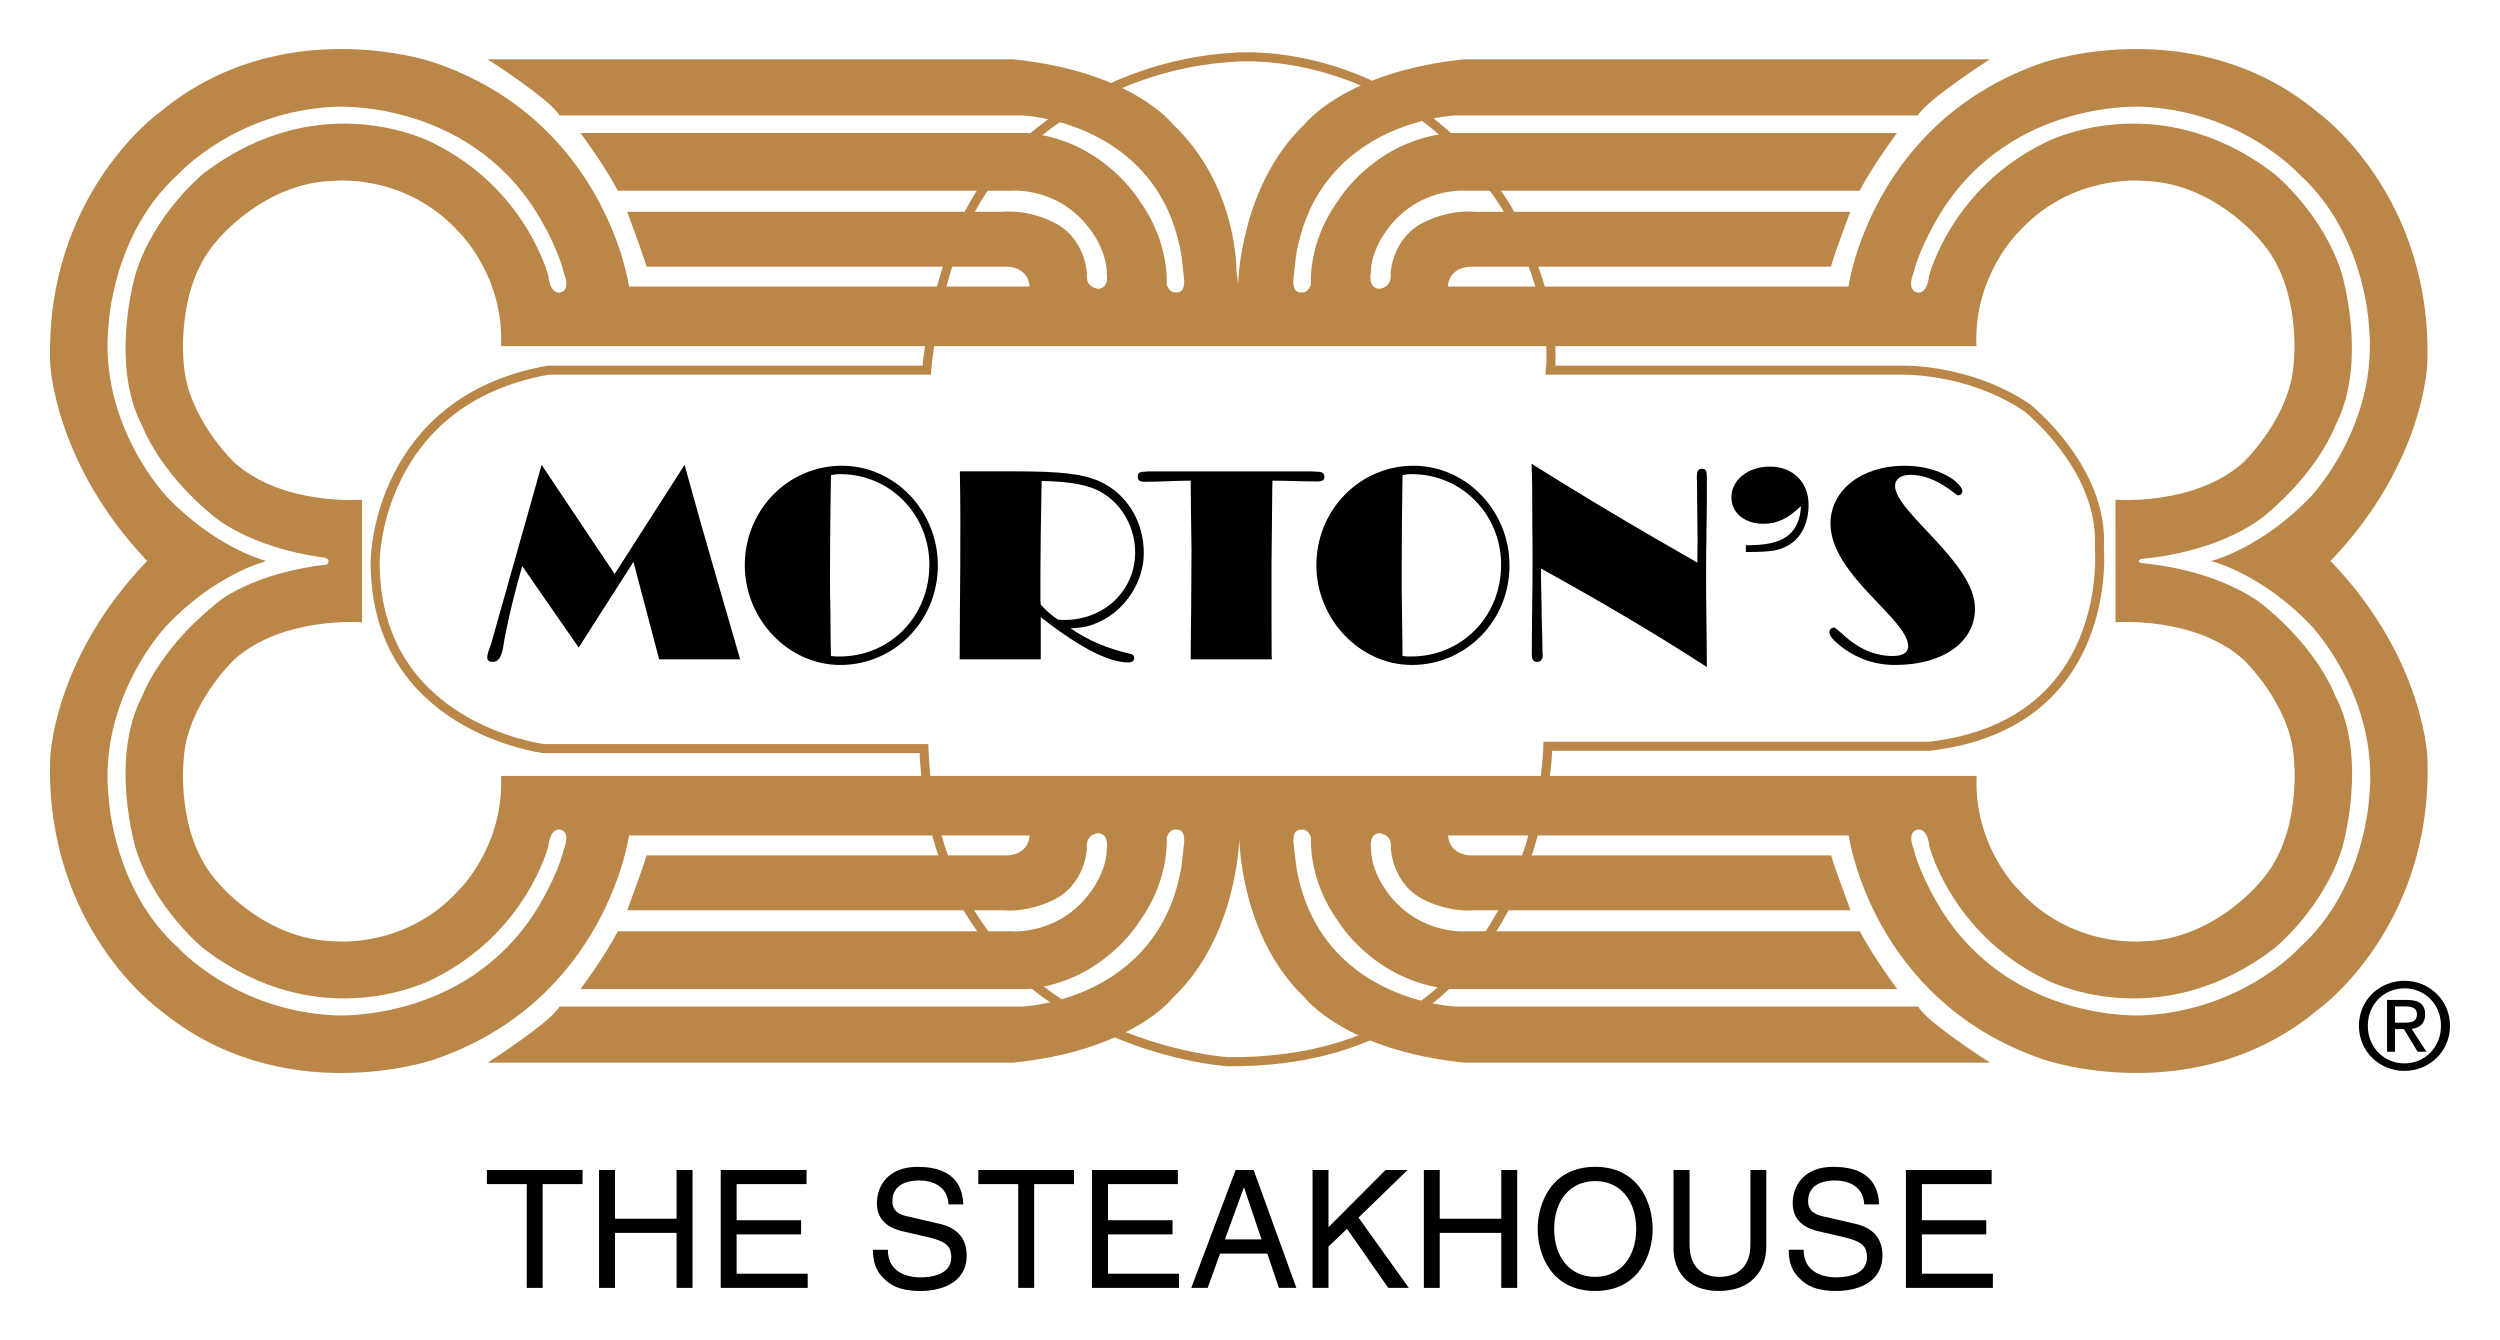 <?xml version="1.0" encoding="utf-8"?>
<!-- Generator: Adobe Illustrator 14.0.0, SVG Export Plug-In . SVG Version: 6.00 Build 43363)  -->
<!DOCTYPE svg PUBLIC "-//W3C//DTD SVG 1.1//EN" "http://www.w3.org/Graphics/SVG/1.1/DTD/svg11.dtd">
<svg version="1.1" id="Layer_1" xmlns="http://www.w3.org/2000/svg" xmlns:xlink="http://www.w3.org/1999/xlink" x="0px" y="0px"
	 width="250px" height="134px" viewBox="0 0 250 134" enable-background="new 0 0 250 134" xml:space="preserve">
<g>
	<path d="M236.781,102.576c0-2.146,1.61-3.744,3.663-3.744c2.044,0,3.654,1.598,3.654,3.744c0,2.153-1.61,3.762-3.654,3.762
		C238.392,106.338,236.781,104.729,236.781,102.576 M240.444,107.091c2.464,0,4.556-1.917,4.556-4.515
		c0-2.582-2.092-4.499-4.556-4.499c-2.473,0-4.552,1.917-4.552,4.499C235.893,105.174,237.972,107.091,240.444,107.091
		 M239.499,102.913h0.897l1.369,2.261h0.876l-1.476-2.287c0.767-0.092,1.349-0.499,1.349-1.436c0-1.021-0.604-1.457-1.825-1.457
		h-1.982v5.18h0.792V102.913z M239.499,102.264v-1.622h1.059c0.552,0,1.139,0.125,1.139,0.769c0,0.799-0.596,0.854-1.265,0.854
		H239.499"/>
	<path fill="#BA8748" d="M233.021,56.12l0.153,0.098c9.34,9.801,9.576,19.679,9.576,19.679c0.529,16.882-10.92,25.049-10.92,25.049
		c-12.267,10.234-27.4,5.032-27.4,5.032c-17.287-5.838-19.559-22.432-19.559-22.432h-40.066c0.179,2.107,2.394,1.996,2.394,1.996
		h35.913c0.303,1.105,1.939,5.483,1.939,5.483h-37.498c-2.626,0.236-4.91-0.926-4.91-0.926c-3.436-1.527-3.559-5.26-3.559-5.26
		c0.171-1.473-1.173-1.523-1.173-1.523c-1.103,0.123-0.805,1.582-0.805,1.582c0,1.926,1.221,3.729,1.221,3.729
		c3.151,4.961,8.303,4.502,8.303,4.502h39.353c1.458,2.741,3.742,5.778,3.742,5.778h-44.741c-7.593-0.757-11.155-6.768-11.155-6.768
		c-3.072-4.215-2.722-8.388-2.722-8.388c-0.351-0.963-0.959-0.779-0.959-0.779c-0.972-0.099-0.801,1.303-0.801,1.303l0.275,2.372
		c2.276,13.492,15.939,14.009,15.939,14.009h46.255c0.875,1.584,7.187,5.61,7.187,5.61h-52.562
		c-11.922-1.219-15.943-6.479-15.943-6.479c-6.491-6.131-6.569-15.945-6.569-15.945s-0.165,9.814-6.652,15.945
		c0,0-4.032,5.261-15.954,6.479h-52.56c0,0,6.312-4.026,7.182-5.61h46.256c0,0,13.675-0.517,15.947-14.009l0.263-2.372
		c0,0,0.175-1.401-0.778-1.303c0,0-0.623-0.184-0.965,0.779c0,0,0.342,4.173-2.721,8.388c0,0-3.56,6.011-11.163,6.768H58.047
		c0,0,2.286-3.037,3.738-5.778h39.367c0,0,5.14,0.459,8.295-4.502c0,0,1.228-1.803,1.228-3.729c0,0,0.29-1.459-0.813-1.582
		c0,0-1.349,0.051-1.172,1.523c0,0-0.117,3.732-3.563,5.26c0,0-2.283,1.162-4.905,0.926h-37.5c0,0,1.631-4.378,1.929-5.483h35.924
		c0,0,2.209,0.111,2.388-1.996h-40.06c0,0-2.279,16.594-19.571,22.432c0,0-15.129,5.202-27.396-5.032
		c0,0-11.445-8.167-10.919-25.049c0,0,0.229-9.878,9.579-19.679l0.115-0.136c-9.335-9.814-9.694-19.779-9.694-19.779
		C4.492,19.428,15.937,11.254,15.937,11.254c12.266-10.23,27.396-5.031,27.396-5.031c17.292,5.843,19.571,22.43,19.571,22.43h40.06
		c-0.179-2.101-2.388-1.985-2.388-1.985H64.65c-0.297-1.111-1.929-5.488-1.929-5.488h37.5c2.623-0.234,4.905,0.937,4.905,0.937
		c3.446,1.514,3.568,5.25,3.568,5.25c-0.182,1.464,1.167,1.516,1.167,1.516c1.103-0.114,0.813-1.575,0.813-1.575
		c0-1.935-1.228-3.735-1.228-3.735c-3.155-4.972-8.295-4.499-8.295-4.499H61.785c-1.452-2.735-3.738-5.771-3.738-5.771h44.736
		c7.603,0.749,11.163,6.771,11.163,6.771c3.063,4.199,2.721,8.381,2.721,8.381c0.342,0.954,0.965,0.783,0.965,0.783
		c0.953,0.092,0.778-1.319,0.778-1.319l-0.263-2.361c-2.271-13.491-15.947-14.014-15.947-14.014H55.946
		c-0.87-1.576-7.182-5.611-7.182-5.611h52.56c11.922,1.217,15.954,6.484,15.954,6.484c6.487,6.131,6.368,14.661,6.368,14.661
		l0.171,1.276c0,0,0.179-9.806,6.657-15.937c0,0,4.039-5.267,15.947-6.484h52.566c0,0-6.312,4.035-7.195,5.611h-46.255
		c0,0-13.65,0.523-15.938,14.014l-0.259,2.361c0,0-0.18,1.412,0.788,1.319c0,0,0.612,0.171,0.967-0.783c0,0-0.354-4.182,2.714-8.381
		c0,0,3.558-6.022,11.155-6.771h44.731c0,0-2.275,3.035-3.737,5.771h-39.361c0,0-5.143-0.473-8.294,4.499
		c0,0-1.226,1.801-1.226,3.735c0,0-0.297,1.461,0.814,1.575c0,0,1.339-0.052,1.169-1.516c0,0,0.118-3.735,3.562-5.25
		c0,0,2.285-1.171,4.911-0.937h37.493c0,0-1.646,4.376-1.935,5.488h-35.913c0,0-2.215-0.116-2.395,1.985h40.063
		c0,0,2.284-16.587,19.563-22.43c0,0,15.134-5.199,27.401,5.031c0,0,11.453,8.173,10.924,25.049c0,0-0.232,9.878-9.58,19.688
		L233.021,56.12 M211.547,49.969c0,0,7.995,0.652,12.845-3.788c0,0,4.608-4.444,4.972-9.76c0,0,0.923-7.716-3.392-12.442
		c0,0-4.679-5.779-11.689-5.895c0,0-7.121-0.759-12.438,5.138c0,0-4.494,4.322-4.201,11.394H50.108
		c0.298-7.072-4.206-11.394-4.206-11.394c-5.315-5.897-12.439-5.138-12.439-5.138c-7.009,0.116-11.685,5.895-11.685,5.895
		c-4.32,4.727-3.396,12.442-3.396,12.442c0.359,5.315,4.975,9.76,4.975,9.76c4.845,4.44,12.848,3.788,12.848,3.788v12.259
		c0,0-8.003-0.635-12.848,3.792c0,0-4.616,4.439-4.975,9.762c0,0-0.928,7.707,3.396,12.444c0,0,4.676,5.783,11.685,5.897
		c0,0,7.124,0.766,12.439-5.136c0,0,4.495-4.324,4.206-11.395h147.556c-0.302,7.07,4.202,11.395,4.202,11.395
		c5.321,5.901,12.446,5.136,12.446,5.136c6.998-0.114,11.681-5.897,11.681-5.897c4.315-4.737,3.392-12.444,3.392-12.444
		c-0.358-5.322-4.976-9.762-4.976-9.762c-4.845-4.427-12.854-3.792-12.854-3.792L211.547,49.969z M214.08,56.302
		c8.482,0.792,12.43,4.356,12.43,4.356c5.439,4.488,7.016,8.926,7.016,8.926c3.321,6.254,0.7,15.193,0.7,15.193
		c-1.864,6.072-6.775,10.044-6.775,10.044c-11.808,9.053-22.954,3.101-22.954,3.101C195.087,93.3,192.929,84.6,192.929,84.6
		c-0.236-1.982-1.221-1.626-1.221-1.626c-1.06,0.285-0.354,1.867-0.354,1.867c0.704,2.917,2.81,6.186,2.81,6.186
		c7.068,11.268,20.084,10.511,20.084,10.511c10.044-0.464,15.711-6.779,15.711-6.779c6.548-5.889,6.959-15.012,6.959-15.012
		c1.05-9.98-5.786-17.167-5.786-17.167c-4.739-5.018-9.641-6.361-9.641-6.361l-0.421-0.098l0.403-0.129c0,0,4.896-1.348,9.637-6.368
		c0,0,6.827-7.18,5.772-17.178c0,0-0.398-9.103-6.941-15c0,0-5.676-6.317-15.711-6.773c0,0-13.033-0.772-20.093,10.508
		c0,0-2.101,3.271-2.805,6.186c0,0-0.7,1.575,0.35,1.871c0,0,0.993,0.354,1.221-1.632c0,0,2.167-8.703,11.567-13.329
		c0,0,11.164-5.945,22.95,3.101c0,0,4.915,3.976,6.779,10.048c0,0,2.639,8.935-0.696,15.19c0,0-1.584,4.436-7.007,8.928
		c0,0-3.947,3.563-12.411,4.354c0,0-0.21,0.101-0.21,0.221C213.875,56.12,213.932,56.249,214.08,56.302 M32.702,56.453
		c0.496-0.666-0.432-0.713-0.432-0.713c-7.507-1.026-11.016-4.195-11.016-4.195c-5.432-4.493-7.015-8.928-7.015-8.928
		c-3.331-6.256-0.695-15.19-0.695-15.19c1.869-6.072,6.773-10.048,6.773-10.048c11.794-9.046,22.949-3.101,22.949-3.101
		c9.409,4.626,11.571,13.329,11.571,13.329c0.237,1.987,1.227,1.632,1.227,1.632c1.046-0.295,0.342-1.871,0.342-1.871
		c-0.699-2.915-2.792-6.186-2.792-6.186C46.542,9.9,33.521,10.672,33.521,10.672c-10.053,0.456-15.717,6.773-15.717,6.773
		c-6.541,5.897-6.94,15-6.94,15c-1.064,9.998,5.777,17.178,5.777,17.178c4.74,5.02,9.637,6.368,9.637,6.368l0.316,0.092
		l-0.316,0.136c0,0-4.897,1.344-9.637,6.361c0,0-6.841,7.186-5.777,17.167c0,0,0.399,9.123,6.94,15.012
		c0,0,5.664,6.315,15.717,6.779c0,0,13.021,0.757,20.095-10.511c0,0,2.093-3.269,2.792-6.186c0,0,0.704-1.582-0.342-1.867
		c0,0-0.989-0.356-1.227,1.626c0,0-2.162,8.7-11.571,13.322c0,0-11.155,5.952-22.949-3.101c0,0-4.905-3.972-6.773-10.044
		c0,0-2.636-8.939,0.695-15.193c0,0,1.583-4.438,7.015-8.926c0,0,2.976-3.033,10.712-4.118L32.702,56.453"/>
	<path fill="none" stroke="#BA8748" stroke-width="0.907" d="M123.733,5.705c0,0,16.574-1.398,26.872,14.959
		c0,0,5.138,8.632,4.433,16.351h35.047c0,0,6.679-0.245,12.609,3.742c0,0,7.702,6.075,7.242,14.018c0,0,1.633,17.746-17.055,19.854
		h-38.093c0,0-0.455,31.773-31.992,31.544c0,0-29.251-1.821-30.407-31.312H54.375c0,0-17.082-2.102-16.855-18.922
		c0,0,0.229-15.885,17.297-18.924h37.849c0,0,1.16-14.714,8.167-21.034C100.832,15.981,109.249,6.408,123.733,5.705"/>
	<path d="M68.664,47.227c1.708,6.256,3.558,12.475,5.352,18.707h-8.101l-2.568-9.746l-5.478,8.567l-5.649-8.149
		c-0.682,2.398-1.311,4.853-1.771,7.295c-0.139,0.681-0.188,2.287-1.152,2.287c-0.379,0-0.571-0.133-0.571-0.42
		c0-0.453,0.246-0.965,0.383-1.379c1.672-5.972,3.391-11.932,5.051-17.904L61.464,57.4l6.994-10.915L68.664,47.227"/>
	<path d="M83.096,47.509c0.381-0.059,0.518-0.094,0.923-0.094c4.967,0,8.918,4.007,8.918,9.057c0,5.175-3.928,9.178-8.997,9.178
		c-0.359,0-0.488,0-0.845-0.05l-0.032-1.698l-0.024-2.838C83,60.045,83,58.754,83,57.199C83,53.962,83.041,50.744,83.096,47.509
		 M93.785,56.542c0-5.456-4.307-9.968-9.602-9.968c-5.377,0-9.705,4.427-9.705,9.946c0,5.409,4.353,9.976,9.542,9.976
		C89.446,66.497,93.785,62.074,93.785,56.542"/>
	<path d="M105.785,61.962c-0.818-0.593-1.006-0.759-1.71-1.49c-0.032-0.37-0.032-0.479-0.032-0.654v-2.477l0.032-3.886l0.074-4.602
		l0.026-0.753c2.236,0.044,3.605,0.226,4.888,0.643c2.617,0.871,4.452,3.556,4.452,6.486c0,3.829-3.09,6.766-7.073,6.766
		C106.224,61.995,106.114,61.995,105.785,61.962 M107.068,62.835c1.333-0.085,1.86-0.19,2.859-0.646
		c2.619-1.188,4.453-4.037,4.453-6.869c0-3.19-1.715-5.983-4.453-7.195c-1.664-0.738-3.757-0.991-8.566-0.991h-5.375
		c0.121,6.3-0.006,12.505-0.021,18.799h8.109v-4.221c2.117,1.661,6.043,4.534,8.748,4.534c0.386,0,0.599-0.167,0.599-0.451
		c0-0.226-0.135-0.366-0.411-0.418C110.884,64.893,108.873,64.105,107.068,62.835"/>
	<path d="M127.226,48.805l-0.032,3.573l-0.043,4.094v5.123c0.013,2.173,0.013,3.471,0.013,3.869c0,0.107,0,0.247,0.03,0.47h-8.125
		c0-1.63,0.03-3.238,0.045-4.871l0.036-6.087l-0.051-3.72l-0.03-3.19c-1.535,0-3.087,0.114-4.616,0.114
		c-0.486,0-0.681-0.168-0.681-0.507c0-0.366,0.195-0.503,0.706-0.503l0.342-0.033h16.327l0.521,0.033
		c0.556,0,0.771,0.138,0.771,0.536c0,0.306-0.215,0.44-0.718,0.44c-1.497,0-2.967-0.079-4.473-0.079L127.226,48.805"/>
	<path d="M140.254,47.509c0.381-0.059,0.521-0.094,0.937-0.094c4.95,0,8.919,4.007,8.919,9.057c0,5.175-3.93,9.178-9.002,9.178
		c-0.354,0-0.495,0-0.854-0.05l-0.018-1.698l-0.039-2.838c-0.026-1.018-0.026-2.309-0.026-3.864
		C140.171,53.962,140.197,50.744,140.254,47.509 M150.95,56.542c0-5.456-4.315-9.968-9.606-9.968c-5.37,0-9.707,4.427-9.707,9.946
		c0,5.409,4.358,9.976,9.554,9.976C146.608,66.497,150.95,62.074,150.95,56.542"/>
	<path d="M169.756,53.962c0-1.753-0.053-3.473-0.053-5.219c0-0.448,0-0.752-0.021-0.932c0-0.396,0-0.928,0.481-0.928
		c0.415,0,0.521,0.168,0.521,0.821v2.588l-0.039,3.195c-0.035,1.766-0.035,3.212-0.035,4.305c0,2.956,0.074,5.952,0.074,8.908
		c-5.392-3.488-10.959-6.74-16.587-9.847v0.685l0.065,3.302c0,1.263,0.079,2.534,0.079,3.799c0,0.427,0,0.707,0.03,0.851
		c0,0.401-0.14,0.698-0.577,0.698c-0.346,0-0.513-0.228-0.513-0.724V65.4c0-3.072,0.074-6.169,0.074-9.25
		c0-0.832,0-2.107-0.025-3.772c0-3.407,0-3.945-0.075-6.004c4.22,2.654,8.478,5.217,12.779,7.7l3.799,2.19
		C169.733,55.341,169.756,54.577,169.756,53.962"/>
	<path d="M176.338,52.378c-1.887,0-3.199-1.101-3.199-2.641c0-1.746,1.663-3.077,3.852-3.077c2.289,0,3.868,1.556,3.868,3.81
		c0,1.772-0.704,3.237-1.877,3.97c-1.033,0.626-1.772,0.761-4.395,0.761v-0.678c2.841,0,5.313-0.449,5.515-3.923
		C178.793,51.871,177.717,52.378,176.338,52.378"/>
	<path d="M189.52,66.497c-2.087,0-3.991-0.665-5.628-2.031c-0.656-0.532-0.949-0.921-0.949-1.236c0-0.26,0.21-0.479,0.438-0.479
		c0.485,0,2.332,2.849,5.886,2.849c1.007,0,1.55-0.335,1.55-0.985c0-2.707-7.769-7.131-7.769-12.261
		c0-3.326,3.107-5.779,7.379-5.779c1.855,0,3.471,0.451,4.727,1.258c0.656,0.462,1.085,0.97,1.085,1.282
		c0,0.223-0.188,0.418-0.429,0.418c-0.254,0-2.184-2.05-4.779-2.05c-0.919,0-1.527,0.42-1.527,1.094c0,2.65,7.996,7.644,7.996,12.28
		C197.498,64.21,194.299,66.497,189.52,66.497"/>
	<polygon points="48.689,116.999 58.253,116.999 58.253,118.41 54.264,118.41 54.264,128.789 52.675,128.789 52.675,118.41 
		48.689,118.41 	"/>
	<polygon points="67.657,116.999 69.252,116.999 69.252,128.789 67.657,128.789 67.657,123.288 61.501,123.288 61.501,128.789 
		59.906,128.789 59.906,116.999 61.501,116.999 61.501,121.872 67.657,121.872 	"/>
	<polygon points="80.77,128.789 72.072,128.789 72.072,116.999 80.653,116.999 80.653,118.41 73.661,118.41 73.661,122.021 
		80.107,122.021 80.107,123.438 73.661,123.438 73.661,127.369 80.77,127.369 	"/>
	<path d="M94.852,120.44c-0.088-1.813-1.6-2.394-2.927-2.394c-1.001,0-2.687,0.291-2.687,2.072c0,1.005,0.697,1.328,1.396,1.494
		L94,122.391c1.519,0.354,2.668,1.28,2.668,3.145c0,2.788-2.591,3.563-4.605,3.563c-2.191,0-3.045-0.656-3.564-1.136
		c-1-0.897-1.202-1.889-1.202-2.984h1.49c0,2.138,1.745,2.757,3.261,2.757c1.14,0,3.077-0.3,3.077-1.977
		c0-1.238-0.573-1.628-2.512-2.087l-2.414-0.559c-0.766-0.188-2.507-0.722-2.507-2.783c0-1.825,1.194-3.644,4.055-3.644
		c4.117,0,4.524,2.469,4.583,3.755H94.852"/>
	<polygon points="97.832,116.999 107.4,116.999 107.4,118.41 103.418,118.41 103.418,128.789 101.82,128.789 101.82,118.41 
		97.832,118.41 	"/>
	<polygon points="117.9,128.789 109.194,128.789 109.194,116.999 117.785,116.999 117.785,118.41 110.801,118.41 110.801,122.021 
		117.252,122.021 117.252,123.438 110.801,123.438 110.801,127.369 117.9,127.369 	"/>
	<path d="M122.493,123.938l1.887-5.173h0.028l1.745,5.173H122.493z M126.73,125.357l1.16,3.432h1.746l-4.271-11.79h-1.804
		l-4.435,11.79h1.643l1.237-3.432H126.73"/>
	<polygon points="132.849,128.789 131.256,128.789 131.256,116.999 132.849,116.999 132.849,122.724 138.556,116.999 
		140.757,116.999 135.852,121.758 140.884,128.789 138.823,128.789 134.704,122.883 132.849,124.657 	"/>
	<polygon points="150.127,116.999 151.721,116.999 151.721,128.789 150.127,128.789 150.127,123.288 143.974,123.288 
		143.974,128.789 142.385,128.789 142.385,116.999 143.974,116.999 143.974,121.872 150.127,121.872 	"/>
	<path d="M163.62,122.894c0,2.769-1.55,4.793-4.101,4.793c-2.565,0-4.102-2.024-4.102-4.793c0-2.774,1.536-4.787,4.102-4.787
		C162.07,118.106,163.62,120.119,163.62,122.894 M165.266,122.894c0-2.545-1.357-6.21-5.746-6.21c-4.398,0-5.751,3.665-5.751,6.21
		c0,2.541,1.353,6.204,5.751,6.204C163.908,129.098,165.266,125.435,165.266,122.894"/>
	<path d="M176.627,116.999v7.658c0,2.407-1.51,4.44-4.744,4.44c-3.164,0-4.53-2.033-4.53-4.228v-7.871h1.603v7.42
		c0,2.569,1.558,3.268,2.976,3.268c1.462,0,3.107-0.663,3.107-3.237v-7.45H176.627"/>
	<path d="M186.421,120.44c-0.069-1.813-1.593-2.394-2.914-2.394c-1.012,0-2.696,0.291-2.696,2.072c0,1.005,0.709,1.328,1.396,1.494
		l3.356,0.777c1.531,0.354,2.683,1.28,2.683,3.145c0,2.788-2.595,3.563-4.617,3.563c-2.18,0-3.042-0.656-3.549-1.136
		c-1.007-0.897-1.204-1.889-1.204-2.984h1.488c0,2.138,1.746,2.757,3.252,2.757c1.15,0,3.081-0.3,3.081-1.977
		c0-1.238-0.573-1.628-2.504-2.087l-2.407-0.559c-0.774-0.188-2.516-0.722-2.516-2.783c0-1.825,1.194-3.644,4.043-3.644
		c4.119,0,4.539,2.469,4.596,3.755H186.421"/>
	<polygon points="199.288,128.789 190.592,128.789 190.592,116.999 199.165,116.999 199.165,118.41 192.189,118.41 192.189,122.021 
		198.627,122.021 198.627,123.438 192.189,123.438 192.189,127.369 199.288,127.369 	"/>
</g>
</svg>
